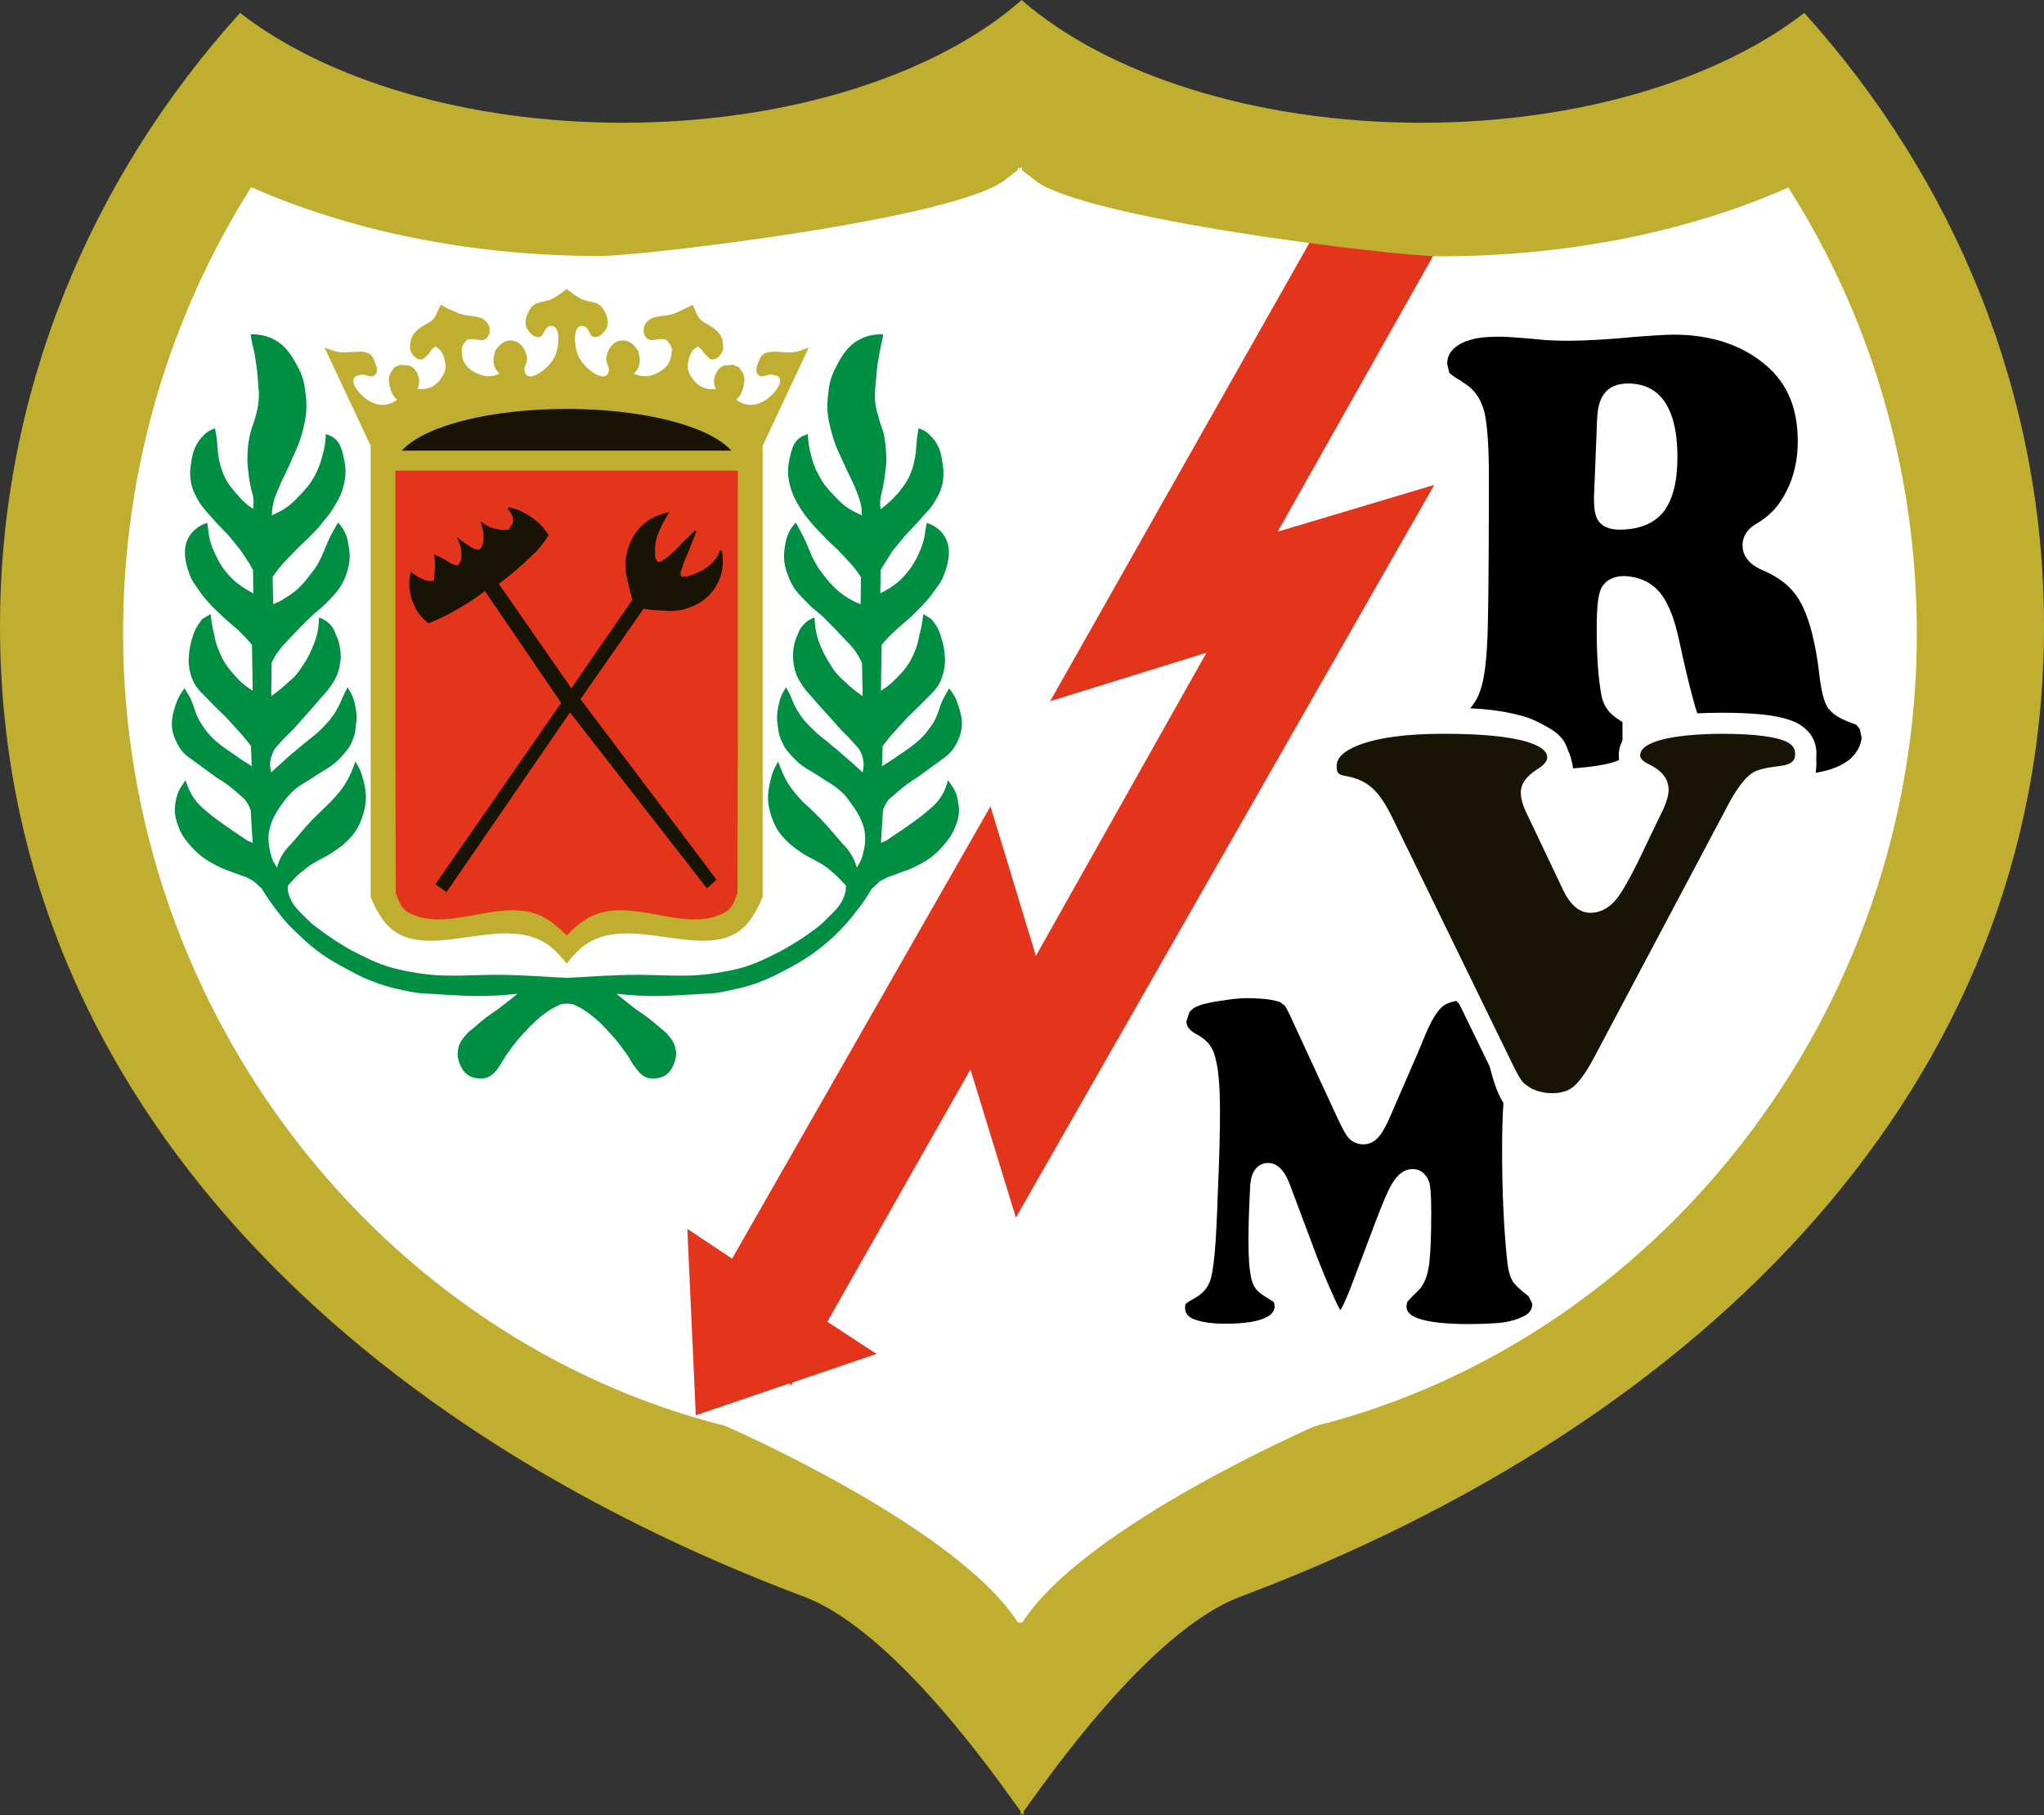 <svg xmlns="http://www.w3.org/2000/svg" width="336" height="298.377"><rect width="100%" height="100%" fill="#333333" stroke="none"/><g transform="translate(-34.857 -325.097)"><path style="fill:#fff;fill-opacity:1;fill-rule:nonzero;stroke:none;stroke-width:14.27" d="m 204.806,354.585 -1.951,-1.505 v -0.502 l -0.39,0.223 -0.278,-0.167 v 0.39 l -1.951,1.505 c -7.469,6.466 -59.698,12.653 -66.721,12.653 -21.404,0 -41.192,-4.181 -57.356,-11.315 -13.322,21.014 -21.07,46.208 -21.07,73.298 0,62.708 42.753,116.218 98.939,130.32 0,0 37.959,16.443 48.159,32.329 h 0.725 c 10.145,-15.83 48.104,-32.273 48.104,-32.273 56.13,-14.102 98.939,-67.557 98.939,-130.265 0,-27.145 -7.748,-52.34 -21.125,-73.354 -16.109,7.135 -35.897,11.315 -57.356,11.315 -7.023,0 -59.196,-6.187 -66.665,-12.653"/><path style="fill:#fff;fill-opacity:1;fill-rule:nonzero;stroke:none;stroke-width:14.27" d="m 201.964,592.205 -0.114,-0.167 c -9.922,-15.44 -46.654,-31.605 -47.936,-32.162 -13.879,-3.512 -27.09,-9.42 -39.297,-17.558 -11.928,-7.971 -22.519,-17.948 -31.493,-29.487 -8.974,-11.705 -16.053,-24.748 -20.902,-38.683 -5.017,-14.437 -7.581,-29.598 -7.581,-44.982 0,-26.309 7.302,-51.727 21.181,-73.521 l 0.167,-0.334 0.39,0.167 c 16.666,7.358 36.454,11.259 57.134,11.259 7.191,0 59.084,-6.131 66.442,-12.541 l 1.839,-1.337 v -1.059 l 0.669,0.501 0.781,-0.614 v 1.226 l 1.839,1.394 c 7.358,6.354 59.252,12.541 66.442,12.541 20.68,0 40.467,-3.902 57.134,-11.315 l 0.334,-0.167 0.223,0.334 c 13.824,21.794 21.125,47.268 21.125,73.577 0,15.329 -2.508,30.49 -7.525,44.926 -4.849,13.991 -11.928,26.978 -20.958,38.684 -8.918,11.594 -19.509,21.516 -31.493,29.487 -12.151,8.194 -25.362,14.046 -39.241,17.558 -1.283,0.558 -38.07,16.778 -47.825,32.106 l -0.167,0.167 z M 76.326,356.369 c -13.601,21.627 -20.847,46.766 -20.847,72.796 0,15.329 2.564,30.323 7.525,44.703 4.849,13.879 11.873,26.811 20.791,38.461 18.004,23.244 42.976,39.854 70.344,46.71 l 0.057,0.057 c 0.114,0 9.643,4.181 20.289,10.2 14.214,8.027 23.634,15.496 27.926,22.073 h 0.278 c 4.292,-6.577 13.656,-13.991 27.87,-22.017 10.646,-6.02 20.178,-10.145 20.234,-10.2 h 0.114 c 27.368,-6.912 52.34,-23.522 70.288,-46.766 8.974,-11.65 15.997,-24.581 20.791,-38.461 5.017,-14.381 7.525,-29.375 7.525,-44.648 0,-26.03 -7.191,-51.225 -20.847,-72.796 -16.722,7.302 -36.454,11.204 -57.134,11.204 -3.512,0 -18.227,-1.505 -33.277,-3.902 -13.099,-2.062 -29.598,-5.295 -33.723,-8.863 l -2.062,-1.561 -1.951,1.505 c -4.125,3.512 -20.624,6.745 -33.723,8.863 -15.05,2.341 -29.765,3.902 -33.277,3.902 -20.68,0 -40.412,-3.902 -57.189,-11.259"/><path style="fill:#e3351c;fill-opacity:1;fill-rule:nonzero;stroke:none;stroke-width:14.27" d="m 251.684,362.222 21.014,0.948 -27.814,49.33 25.752,-7.692 -68.783,120.454 -7.469,-24.358 -23.522,41.471 8.082,5.295 -13.768,4.682 -0.278,0.502 -0.278,-0.334 -15.384,5.24 -1.393,-30.657 7.358,4.905 42.474,-74.357 7.469,24.581 28.037,-49.832 -25.696,7.971"/><path style="fill:#000;fill-opacity:1;fill-rule:nonzero;stroke:none;stroke-width:14.27" d="m 262.497,526.878 -4.125,10.869 c -0.725,1.839 -1.281,3.121 -1.728,3.735 l -1.449,0.948 -1.337,-0.781 c -0.278,-0.334 -0.836,-1.505 -1.784,-3.567 -0.892,-2.062 -1.616,-3.902 -2.23,-5.462 l -4.571,-12.04 c -0.614,-1.672 -1.281,-2.508 -1.951,-2.508 -0.725,0 -1.114,0.725 -1.226,2.118 -0.167,3.233 -0.223,6.131 -0.223,8.863 0,2.787 0.114,4.682 0.334,5.686 l 0.614,1.337 c 0.278,0.278 1.003,0.725 2.174,1.449 0.781,0.445 1.17,1.283 1.17,2.397 0,3.01 -3.289,4.515 -9.922,4.515 -5.574,0 -8.361,-1.449 -8.361,-4.404 0,-0.725 0.167,-1.281 0.445,-1.616 0.278,-0.334 1.003,-0.892 2.23,-1.561 0.781,-0.391 1.281,-0.947 1.505,-1.616 0.278,-0.725 0.502,-2.118 0.725,-4.125 0.167,-2.174 0.39,-5.685 0.558,-10.646 0.167,-4.905 0.278,-9.141 0.278,-12.653 0,-4.459 -0.278,-7.413 -0.836,-8.974 l -0.725,-1.226 c -0.278,-0.278 -0.781,-0.614 -1.505,-1.059 -1.616,-0.892 -2.452,-2.118 -2.452,-3.567 0,-0.948 0.278,-1.784 0.892,-2.62 0.614,-0.781 1.449,-1.337 2.452,-1.616 1.003,-0.39 2.341,-0.669 4.069,-0.892 1.672,-0.278 3.121,-0.39 4.292,-0.445 2.954,0 5.017,0.278 6.243,0.892 l 1.394,1.059 c 0.334,0.502 0.836,1.394 1.505,2.843 l 7.191,15.551 c 0.781,1.728 1.281,2.731 1.616,3.121 l 1.226,0.558 1.226,-0.614 c 0.334,-0.391 0.781,-1.17 1.226,-2.285 l 4.905,-11.148 1.17,-2.787 c 1.114,-2.676 2.23,-4.515 3.344,-5.351 0.892,-0.781 2.23,-1.281 4.069,-1.561 1.059,1.226 2.23,2.341 3.344,3.958 3.066,4.348 3.01,10.925 5.518,14.269 -0.167,2.453 -0.223,5.128 -0.223,8.138 0,6.856 0.278,12.932 0.836,18.115 0.114,1.283 0.334,2.118 0.614,2.564 0.278,0.502 1.059,1.17 2.23,2.118 0.836,0.614 1.226,1.505 1.226,2.564 0,1.895 -1.059,3.233 -3.177,4.013 -1.114,0.445 -2.285,0.725 -3.512,0.836 -1.226,0.167 -3.066,0.223 -5.63,0.223 -3.902,0 -6.744,-0.334 -8.695,-0.948 -2.118,-0.725 -3.177,-2.007 -3.177,-3.735 0,-0.669 0.167,-1.17 0.445,-1.616 0.278,-0.391 0.948,-1.17 2.118,-2.285 0.614,-0.558 1.003,-1.672 1.226,-3.289 0.223,-1.616 0.334,-4.403 0.334,-8.249 0,-2.174 -0.114,-3.623 -0.278,-4.292 -0.167,-0.669 -0.501,-1.003 -1.059,-1.003 -0.669,0 -1.281,0.502 -1.839,1.561 -0.614,1.059 -1.505,3.121 -2.731,6.243"/><path style="fill:#fff;fill-opacity:1;fill-rule:nonzero;stroke:none;stroke-width:14.27" d="m 276.154,546.275 c -4.125,0 -7.135,-0.39 -9.253,-1.114 -3.79,-1.283 -4.348,-3.902 -4.348,-5.351 0,-1.003 0.223,-1.895 0.669,-2.564 0.278,-0.39 0.781,-1.059 2.397,-2.62 0.057,-0.057 0.502,-0.445 0.725,-2.23 0.167,-1.561 0.334,-4.292 0.334,-8.082 0,-1.17 -0.057,-1.951 -0.114,-2.564 -0.39,0.781 -1.17,2.397 -2.397,5.741 l -4.181,10.925 c -0.781,2.007 -1.394,3.289 -1.895,4.069 -1.003,1.393 -2.118,1.672 -2.899,1.672 -0.725,0 -1.839,-0.223 -2.731,-1.449 -0.278,-0.334 -0.725,-1.059 -2.007,-3.902 -0.892,-2.118 -1.672,-3.958 -2.285,-5.574 l -4.348,-11.594 c -0.114,2.62 -0.167,5.128 -0.167,7.413 0,3.233 0.114,4.682 0.278,5.295 l 0.167,0.501 c 0.167,0.114 0.558,0.391 1.839,1.17 0.892,0.558 1.951,1.672 1.951,3.902 0,1.561 -0.614,3.679 -3.512,5.017 -1.895,0.836 -4.571,1.283 -8.138,1.283 -8.361,0 -10.089,-3.344 -10.089,-6.187 0,-1.226 0.278,-2.118 0.836,-2.731 0.278,-0.391 0.892,-0.947 2.676,-1.951 h 0.057 l 0.725,-0.725 v -0.057 c 0.114,-0.223 0.334,-1.114 0.558,-3.623 0.223,-2.118 0.39,-5.63 0.614,-10.535 0.167,-4.905 0.223,-9.141 0.223,-12.597 0,-5.184 -0.39,-7.413 -0.725,-8.361 l -0.334,-0.614 c -0.057,-0.057 -0.223,-0.223 -1.114,-0.781 -2.731,-1.561 -3.289,-3.623 -3.289,-5.072 0,-1.337 0.391,-2.564 1.226,-3.679 0.836,-1.059 1.951,-1.839 3.289,-2.23 1.114,-0.391 2.564,-0.725 4.348,-0.948 1.784,-0.334 3.289,-0.445 4.571,-0.445 3.233,0 5.518,0.334 6.967,1.003 0.892,0.391 1.561,0.947 2.062,1.616 0.278,0.391 0.781,1.114 1.728,3.177 l 7.135,15.551 c 0.725,1.505 1.059,2.23 1.281,2.508 0.114,-0.167 0.445,-0.669 0.892,-1.672 l 4.849,-11.148 1.17,-2.787 c 1.226,-3.01 2.508,-4.961 3.846,-6.076 1.17,-0.948 2.731,-1.561 4.905,-1.895 l 0.947,-0.167 0.669,0.781 0.892,1.003 c 0.836,0.892 1.672,1.839 2.564,3.066 1.728,2.508 2.564,5.574 3.289,8.305 0.614,2.341 1.17,4.571 2.174,5.853 l 0.39,0.558 -0.057,0.614 c -0.114,2.453 -0.223,5.128 -0.223,8.082 0,6.8 0.278,12.82 0.836,17.948 0.167,1.283 0.334,1.728 0.391,1.839 0.057,0.114 0.445,0.558 1.784,1.616 1.281,0.947 1.951,2.341 1.951,3.957 0,1.505 -0.558,4.292 -4.348,5.686 -1.226,0.445 -2.564,0.781 -3.902,0.948 -1.337,0.114 -3.233,0.223 -5.853,0.223 m -6.354,-13.433 c -0.278,2.062 -0.836,3.456 -1.728,4.348 -1.449,1.394 -1.784,1.839 -1.895,1.951 v 0.057 l -0.114,0.614 c 0,0.445 0,1.337 2.007,2.062 1.672,0.558 4.403,0.892 8.082,0.892 2.453,0 4.292,-0.114 5.463,-0.223 1.059,-0.114 2.062,-0.39 3.01,-0.725 l 0.057,-0.057 c 1.784,-0.614 2.062,-1.561 2.062,-2.341 l -0.614,-1.226 c -1.393,-1.059 -2.174,-1.839 -2.62,-2.453 v -0.057 c -0.445,-0.725 -0.725,-1.728 -0.892,-3.344 -0.558,-5.24 -0.836,-11.371 -0.836,-18.283 0,-2.787 0.057,-5.351 0.223,-7.636 -1.17,-1.839 -1.784,-4.125 -2.397,-6.522 -0.669,-2.564 -1.394,-5.239 -2.787,-7.246 -0.725,-1.059 -1.449,-1.839 -2.23,-2.676 l -0.334,-0.334 c -1.226,0.223 -1.951,0.614 -2.285,0.947 -0.614,0.502 -1.561,1.672 -2.843,4.682 l -1.17,2.843 -4.849,11.148 c -0.614,1.283 -1.114,2.174 -1.616,2.731 -0.836,1.003 -1.839,1.226 -2.508,1.226 -1.059,0 -2.007,-0.445 -2.62,-1.283 -0.278,-0.334 -0.725,-1.059 -1.839,-3.456 l -7.191,-15.552 c -0.781,-1.784 -1.17,-2.341 -1.281,-2.508 l -0.725,-0.558 c -0.725,-0.278 -2.174,-0.669 -5.518,-0.669 -1.059,0 -2.453,0.114 -4.013,0.391 h -0.057 c -1.561,0.223 -2.787,0.501 -3.735,0.781 v 0.057 c -0.669,0.167 -1.226,0.558 -1.616,1.059 l -0.501,1.505 c 0,0.558 0.167,1.281 1.505,2.062 h 0.057 c 0.892,0.502 1.449,0.947 1.839,1.337 0.445,0.445 0.836,1.059 1.114,1.784 v 0.057 c 0.669,1.784 1.003,4.905 1.003,9.587 0,3.512 -0.114,7.804 -0.334,12.764 -0.167,4.961 -0.334,8.472 -0.558,10.702 -0.223,2.23 -0.445,3.679 -0.781,4.515 -0.445,1.114 -1.226,2.007 -2.341,2.62 -1.114,0.614 -1.561,0.947 -1.672,1.114 l -0.057,0.501 c 0,0.836 0.334,1.337 1.114,1.784 0.836,0.391 2.397,0.892 5.462,0.892 7.079,0 8.138,-1.784 8.138,-2.787 0,-0.725 -0.223,-0.836 -0.278,-0.892 -1.728,-1.003 -2.23,-1.449 -2.508,-1.728 l -0.057,-0.057 c -0.445,-0.445 -0.781,-1.114 -1.003,-2.007 v -0.114 c -0.278,-1.114 -0.445,-3.066 -0.445,-6.076 0,-2.731 0.114,-5.741 0.278,-8.918 0.167,-3.456 2.118,-3.846 2.954,-3.846 2.23,0 3.233,2.676 3.623,3.679 l 4.515,12.04 c 0.614,1.561 1.337,3.344 2.23,5.351 0.948,2.174 1.337,2.899 1.505,3.121 0.223,-0.278 0.669,-1.17 1.561,-3.344 l 4.125,-10.925 c 1.226,-3.233 2.118,-5.351 2.787,-6.466 0.947,-1.616 2.062,-2.453 3.4,-2.453 1.617,0 2.453,1.226 2.787,2.341 0.114,0.558 0.278,1.616 0.278,4.682 0,4.013 -0.114,6.8 -0.334,8.528"/><path style="fill:#000;fill-opacity:1;fill-rule:evenodd;stroke:none;stroke-width:14.27" d="m 301.85,421.529 c -1.17,0 -1.951,0.445 -2.285,1.226 -0.334,0.836 -0.445,2.731 -0.445,5.741 0,4.515 0.223,8.082 0.725,10.591 0.167,0.725 0.39,1.283 0.669,1.672 0.334,0.391 0.892,0.892 1.784,1.449 1.114,0.725 1.895,1.561 2.341,2.564 l -1.337,-0.278 v 6.187 c -0.558,0.445 -1.283,0.892 -2.118,1.17 -2.007,0.781 -5.184,1.226 -9.476,1.393 l 0.057,-0.725 c 0,-8.305 -10.758,-9.309 -19.063,-9.309 h -0.669 c 0.39,-0.445 1.003,-1.003 1.839,-1.616 1.337,-1.003 2.23,-2.23 2.731,-3.623 0.445,-1.449 0.781,-3.846 1.003,-7.358 0.167,-2.508 0.223,-11.594 0.223,-27.201 0,-4.961 -0.223,-8.305 -0.669,-10.089 -0.391,-1.784 -1.337,-3.121 -2.731,-3.902 -1.394,-0.781 -2.285,-1.449 -2.731,-2.062 -0.501,-0.614 -0.725,-1.449 -0.725,-2.453 0,-1.337 0.445,-2.453 1.283,-3.4 0.892,-1.003 2.174,-1.728 3.734,-2.23 1.337,-0.391 3.121,-0.558 5.463,-0.558 1.003,0 3.567,0.167 7.636,0.501 0.725,0.114 1.951,0.114 3.623,0.114 2.787,0 6.466,-0.167 11.092,-0.614 2.954,-0.223 5.017,-0.391 6.187,-0.391 6.577,0 12.04,1.839 16.332,5.518 3.902,3.289 5.853,7.915 5.853,13.824 0,3.233 -0.669,6.243 -2.007,8.974 -1.394,2.676 -3.233,4.682 -5.63,6.02 -1.003,0.558 -1.449,1.226 -1.449,2.062 0,1.003 0.725,1.839 2.23,2.508 3.233,1.337 5.63,3.4 7.135,6.131 1.505,2.731 2.564,6.967 3.233,12.597 0.278,2.397 0.669,3.902 1.226,4.626 0.501,0.669 1.728,1.337 3.623,1.951 0.614,0.223 1.114,0.725 1.505,1.394 0.39,0.725 0.614,1.449 0.614,2.341 0,1.059 -0.39,2.23 -1.114,3.344 -0.781,1.114 -1.728,2.007 -2.898,2.62 -1.951,1.059 -4.515,1.728 -7.581,1.951 0.39,-1.059 0.614,-2.174 0.614,-3.456 0,-5.351 -6.967,-6.41 -12.319,-6.41 -2.453,0 -4.515,0.278 -6.466,0.445 -0.278,-0.669 -0.558,-1.393 -0.781,-2.118 -0.836,-2.508 -1.784,-6.41 -2.843,-11.705 -0.725,-3.4 -1.672,-5.741 -2.787,-7.135 -1.059,-1.393 -2.62,-2.174 -4.626,-2.285 m -2.676,-27.257 -0.558,12.486 v 0.445 c 0,1.281 0.167,2.174 0.502,2.564 0.334,0.445 1.003,0.669 1.951,0.669 2.731,0 4.682,-0.836 5.964,-2.397 1.226,-1.672 1.839,-4.236 1.839,-7.804 0,-6.912 -2.118,-10.368 -6.354,-10.368 -1.226,0 -2.062,0.334 -2.564,1.003 -0.445,0.614 -0.725,1.784 -0.781,3.4"/><path style="fill:#fff;fill-opacity:1;fill-rule:nonzero;stroke:none;stroke-width:14.27" d="m 328.382,456.199 1.003,-2.62 c 0.391,-0.892 0.558,-1.839 0.558,-2.843 0,-1.003 -0.334,-2.508 -3.066,-3.567 -1.784,-0.669 -4.403,-1.059 -7.525,-1.059 -2.23,0 -4.069,0.167 -5.853,0.391 l -1.728,0.114 -0.502,-1.17 c -0.278,-0.725 -0.558,-1.449 -0.836,-2.285 -0.836,-2.564 -1.784,-6.522 -2.899,-11.817 -0.836,-3.902 -1.784,-5.63 -2.397,-6.466 -0.781,-0.947 -1.839,-1.505 -3.344,-1.561 l -0.614,0.114 c -0.057,0.278 -0.334,1.393 -0.334,5.072 0,4.403 0.223,7.859 0.725,10.256 l 0.334,0.892 c 0.057,0.114 0.39,0.445 1.337,1.059 1.394,0.892 2.453,2.007 3.01,3.344 l 1.337,2.954 -2.508,-0.39 v 4.905 l -0.669,0.501 c -0.669,0.614 -1.561,1.114 -2.62,1.505 -2.23,0.836 -5.518,1.337 -10.033,1.505 l -1.895,0.057 0.114,-2.62 c 0,-3.233 -1.839,-7.525 -17.279,-7.525 l -4.849,0.114 2.899,-3.066 c 0.445,-0.502 1.114,-1.059 2.007,-1.784 1.114,-0.836 1.784,-1.728 2.174,-2.787 0.278,-0.892 0.669,-2.787 0.892,-6.856 0.167,-2.508 0.223,-11.594 0.223,-27.145 0,-5.964 -0.278,-8.584 -0.558,-9.699 -0.334,-1.283 -0.948,-2.174 -1.951,-2.787 -1.616,-0.892 -2.62,-1.672 -3.233,-2.452 l -0.057,-0.057 c -0.669,-0.947 -1.003,-2.118 -1.003,-3.512 0,-1.728 0.558,-3.289 1.728,-4.571 1.114,-1.226 2.62,-2.174 4.515,-2.731 1.505,-0.445 3.456,-0.669 5.964,-0.669 1.059,0 3.623,0.167 7.748,0.558 0.725,0.057 1.895,0.114 3.512,0.114 2.731,0 6.41,-0.223 10.925,-0.669 3.01,-0.223 5.128,-0.334 6.354,-0.334 6.967,0 12.876,1.951 17.502,5.908 4.292,3.679 6.466,8.751 6.466,15.161 0,3.512 -0.781,6.8 -2.23,9.754 -1.505,2.954 -3.679,5.24 -6.299,6.8 l -0.614,0.501 c 0,0.167 0.39,0.502 1.226,0.892 3.567,1.505 6.243,3.79 7.971,6.912 1.616,2.954 2.731,7.302 3.4,13.266 0.334,2.787 0.781,3.567 0.892,3.734 0.114,0.114 0.614,0.669 2.787,1.394 h 0.057 c 1.003,0.334 1.784,1.059 2.397,2.174 0.558,0.948 0.836,2.007 0.836,3.177 0,1.449 -0.445,2.899 -1.393,4.292 v 0.057 c -0.892,1.337 -2.062,2.397 -3.512,3.177 -2.174,1.17 -4.961,1.895 -8.305,2.174 z m -9.03,-13.601 c 3.567,0 6.577,0.445 8.807,1.281 2.397,0.948 5.295,2.899 5.295,6.856 l -0.114,1.394 c 1.784,-0.278 3.289,-0.781 4.459,-1.449 0.947,-0.501 1.672,-1.17 2.23,-2.007 0.558,-0.836 0.836,-1.672 0.836,-2.397 l -0.334,-1.449 h -0.057 l -0.502,-0.614 c -2.341,-0.781 -3.735,-1.561 -4.459,-2.564 h -0.057 c -0.725,-1.003 -1.17,-2.676 -1.505,-5.462 -0.614,-5.407 -1.672,-9.42 -3.066,-11.984 -1.281,-2.397 -3.344,-4.125 -6.243,-5.351 -2.787,-1.17 -3.344,-2.899 -3.344,-4.125 0,-1.003 0.39,-2.452 2.341,-3.567 2.118,-1.226 3.735,-2.954 4.905,-5.351 1.226,-2.397 1.839,-5.184 1.839,-8.138 0,-5.407 -1.672,-9.476 -5.184,-12.486 -3.958,-3.4 -9.086,-5.072 -15.217,-5.072 -1.17,0 -3.177,0.114 -6.02,0.334 -4.626,0.445 -8.417,0.669 -11.259,0.669 -1.728,0 -2.954,-0.057 -3.79,-0.114 -4.013,-0.39 -6.522,-0.558 -7.469,-0.558 -2.174,0 -3.846,0.167 -4.961,0.558 -1.281,0.334 -2.23,0.947 -2.898,1.672 -0.558,0.614 -0.836,1.337 -0.836,2.23 l 0.334,1.449 c 0.167,0.167 0.669,0.669 2.174,1.505 v 0.057 c 1.895,1.059 3.066,2.731 3.623,4.961 0.445,1.951 0.725,5.407 0.725,10.535 0,15.83 -0.114,24.749 -0.278,27.313 -0.167,3.679 -0.558,6.243 -1.114,7.804 -0.334,1.114 -0.892,2.062 -1.672,3.01 3.01,0.114 6.41,0.558 9.364,1.505 3.233,1.17 7.023,3.512 7.525,8.361 3.177,-0.223 5.574,-0.614 7.135,-1.17 l 1.003,-0.501 v -5.908 l -0.223,-0.167 c -1.059,-0.669 -1.784,-1.283 -2.174,-1.839 -0.502,-0.614 -0.836,-1.394 -1.059,-2.341 v -0.057 c -0.502,-2.676 -0.781,-6.243 -0.781,-10.925 0,-4.236 0.334,-5.63 0.614,-6.354 v -0.057 c 0.334,-0.836 1.337,-2.285 3.902,-2.285 h 0.057 c 2.564,0.114 4.571,1.114 5.964,2.899 1.281,1.616 2.285,4.236 3.066,7.915 1.114,5.184 2.062,9.03 2.843,11.482 l 0.278,0.781 c 1.616,-0.167 3.289,-0.278 5.295,-0.278"/><path style="fill:#fff;fill-opacity:1;fill-rule:nonzero;stroke:none;stroke-width:14.27" d="m 301.069,412.165 c -1.505,0 -2.676,-0.445 -3.344,-1.283 l -0.057,-0.057 c -0.558,-0.781 -0.781,-1.895 -0.781,-3.623 v -0.558 l 0.502,-12.43 c 0.057,-2.062 0.445,-3.456 1.226,-4.459 0.781,-1.059 2.118,-1.616 3.902,-1.616 3.679,0 8.082,2.062 8.082,12.096 0,3.957 -0.725,6.856 -2.174,8.863 -1.616,2.062 -4.069,3.066 -7.358,3.066 m -0.558,-3.567 0.558,0.057 c 2.174,0 3.679,-0.558 4.571,-1.728 0.947,-1.283 1.449,-3.567 1.449,-6.689 0,-8.584 -3.344,-8.584 -4.571,-8.584 -0.669,0 -1.059,0.167 -1.17,0.278 -0.057,0.057 -0.39,0.614 -0.445,2.397 l -0.502,12.43 v 0.445 c 0,0.781 0.057,1.226 0.114,1.394"/><path style="fill:#171405;fill-opacity:1;fill-rule:nonzero;stroke:none;stroke-width:14.27" d="m 320.244,458.652 -21.85,41.192 c -1.337,2.564 -2.62,4.292 -3.846,5.295 -1.17,0.948 -2.676,1.394 -4.515,1.394 -1.561,0 -2.899,-0.278 -4.125,-0.892 -0.948,-0.502 -1.672,-1.059 -2.174,-1.672 -0.501,-0.614 -1.17,-1.784 -1.951,-3.456 L 262.33,460.603 c -1.114,-2.285 -2.062,-3.79 -2.954,-4.571 -0.892,-0.836 -2.118,-1.393 -3.735,-1.672 -1.895,-0.334 -2.843,-1.394 -2.843,-3.289 0,-2.285 1.672,-4.013 5.017,-5.24 3.289,-1.226 8.082,-1.839 14.325,-1.839 6.466,0 11.204,0.445 14.269,1.394 3.01,0.892 4.515,2.341 4.515,4.236 0,1.226 -0.781,2.397 -2.453,3.456 -1.281,0.836 -1.895,1.561 -1.895,2.285 0,0.614 0.278,1.561 0.836,2.787 l 5.964,12.486 c 0.836,1.839 1.839,2.731 2.899,2.731 1.059,0 2.007,-0.445 2.843,-1.449 0.781,-0.947 1.895,-2.899 3.289,-5.741 2.508,-5.128 3.957,-8.194 4.403,-9.086 0.39,-0.947 0.614,-1.672 0.614,-2.174 0,-1.003 -0.725,-1.895 -2.23,-2.564 -1.672,-0.836 -2.508,-1.839 -2.508,-3.066 0,-3.512 5.072,-5.295 15.217,-5.295 5.017,0 8.584,0.391 10.646,1.17 2.062,0.725 3.121,2.007 3.121,3.846 0,2.174 -1.337,3.456 -4.069,3.79 -1.951,0.167 -3.177,0.502 -3.79,0.836 -1.003,0.725 -2.174,2.397 -3.567,5.017"/><path style="fill:#fff;fill-opacity:1;fill-rule:nonzero;stroke:none;stroke-width:14.27" d="m 290.033,508.316 c -1.839,0 -3.456,-0.391 -4.905,-1.114 -1.17,-0.614 -2.062,-1.281 -2.731,-2.062 l -0.057,-0.057 c -0.614,-0.781 -1.283,-2.007 -2.174,-3.79 L 260.712,461.326 c -1.226,-2.508 -2.062,-3.567 -2.508,-4.013 l -0.057,-0.057 c -0.614,-0.558 -1.561,-0.948 -2.787,-1.17 -2.731,-0.445 -4.348,-2.285 -4.348,-5.017 0,-2.118 1.114,-5.017 6.187,-6.856 3.512,-1.337 8.417,-1.951 14.938,-1.951 6.689,0 11.538,0.445 14.771,1.449 2.62,0.781 5.797,2.453 5.797,5.909 0,1.895 -1.114,3.512 -3.289,4.961 -0.725,0.445 -1.003,0.781 -1.059,0.892 0,0.223 0.114,0.781 0.669,1.895 l 5.964,12.486 c 0.669,1.449 1.17,1.784 1.281,1.784 0.334,0 0.836,-0.114 1.505,-0.836 0.445,-0.614 1.394,-2.007 3.066,-5.407 2.453,-5.072 3.958,-8.138 4.348,-9.03 0.449,-1.057 0.449,-1.447 0.449,-1.447 0,-0.167 -0.334,-0.558 -1.226,-1.003 -2.843,-1.394 -3.456,-3.289 -3.456,-4.626 0,-1.784 0.836,-4.181 4.961,-5.63 2.731,-0.947 6.689,-1.394 11.984,-1.394 5.295,0 8.974,0.39 11.26,1.226 1.616,0.558 4.292,2.062 4.292,5.518 0,1.561 -0.558,2.898 -1.616,3.846 -0.947,0.892 -2.285,1.449 -4.013,1.672 -2.397,0.278 -2.954,0.558 -3.01,0.614 -0.334,0.223 -1.337,1.114 -3.066,4.348 l -21.794,41.192 c -1.449,2.787 -2.843,4.682 -4.292,5.797 v 0.057 c -1.505,1.17 -3.456,1.784 -5.63,1.784 m -4.961,-5.463 c 0.391,0.445 0.947,0.836 1.616,1.226 1.003,0.445 2.063,0.725 3.344,0.725 1.394,0 2.564,-0.334 3.456,-1.059 0.669,-0.558 1.839,-1.839 3.344,-4.682 l 21.85,-41.192 c 1.561,-3.01 2.899,-4.794 4.181,-5.686 0.836,-0.558 2.23,-0.892 4.571,-1.17 2.508,-0.278 2.508,-1.393 2.508,-2.007 0,-0.725 -0.278,-1.616 -2.007,-2.23 -1.281,-0.445 -4.069,-1.059 -10.033,-1.059 -8.417,0.057 -13.433,1.337 -13.433,3.567 0,0.501 0.502,1.003 1.449,1.449 2.676,1.281 3.233,2.954 3.233,4.181 0,0.781 -0.223,1.672 -0.725,2.843 v 0.057 c -0.445,0.892 -1.895,3.902 -4.403,9.141 -1.505,3.01 -2.676,5.017 -3.567,6.076 -1.449,1.728 -3.066,2.118 -4.181,2.118 -1.784,0 -3.289,-1.283 -4.459,-3.735 l -5.964,-12.542 c -0.725,-1.449 -1.003,-2.62 -1.003,-3.512 0,-2.062 2.007,-3.344 2.676,-3.79 0.781,-0.445 1.672,-1.226 1.672,-1.951 0,-1.059 -1.114,-1.895 -3.289,-2.564 -2.899,-0.892 -7.525,-1.337 -13.768,-1.337 -6.02,0 -10.59,0.614 -13.712,1.784 -3.846,1.393 -3.846,3.066 -3.846,3.567 0,0.892 0.167,1.393 1.337,1.561 2.007,0.334 3.512,1.059 4.626,2.118 1.059,0.947 2.174,2.62 3.344,5.072 l 19.453,39.91 c 0.892,1.895 1.449,2.731 1.728,3.121"/><path style="fill:#bfae30;fill-opacity:1;fill-rule:nonzero;stroke:none;stroke-width:14.27" d="m 204.806,354.585 -1.951,-1.505 v -0.502 l -0.39,0.223 -0.278,-0.167 v 0.39 l -1.951,1.505 c -7.469,6.466 -59.698,12.653 -66.721,12.653 -21.404,0 -41.192,-4.181 -57.356,-11.315 -13.322,21.014 -21.07,46.208 -21.07,73.298 0,62.708 42.753,116.218 98.939,130.32 0,0 37.959,16.443 48.159,32.329 h 0.725 c 10.145,-15.83 48.104,-32.273 48.104,-32.273 56.13,-14.102 98.939,-67.557 98.939,-130.265 0,-27.145 -7.748,-52.34 -21.125,-73.354 -16.109,7.135 -35.897,11.315 -57.356,11.315 -7.023,0 -59.196,-6.187 -66.665,-12.653 m -1.951,-29.431 c 13.824,12.04 38.07,20.122 65.662,20.122 25.919,0 48.884,-7.135 62.93,-18.06 24.581,27.257 39.408,62.429 39.408,100.834 0,75.528 -55.963,130.878 -132.104,159.528 -15.161,5.686 -32.385,30.88 -35.618,35.283 v 0.614 l -0.278,-0.278 -0.223,0.278 v -0.614 c -3.233,-4.403 -20.457,-29.598 -35.618,-35.283 C 90.876,558.927 34.857,503.577 34.857,428.049 c 0,-38.405 14.827,-73.577 39.464,-100.834 14.047,10.925 37.011,18.06 62.931,18.06 27.591,0 51.838,-8.082 65.55,-20.178 z m 0,0"/><path style="fill:#e3351c;fill-opacity:1;fill-rule:nonzero;stroke:none;stroke-width:14.27" d="m 97.674,399.902 v 72.796 l 3.456,3.79 8.361,1.114 9.531,-1.393 4.404,1.616 4.626,3.01 4.905,-3.456 9.253,-0.445 6.243,1.114 7.469,-2.285 2.062,-8.584 v -67.278"/><path style="fill:#bfae30;fill-opacity:1;fill-rule:nonzero;stroke:none;stroke-width:14.27" d="M 127.718,402.466 H 99.848 v 43.812 l 0.057,25.585 c 0.614,1.728 0.947,2.731 2.508,3.456 7.302,3.4 16.443,-4.125 23.578,1.728 0.836,0.669 1.281,1.114 2.007,1.839 0.725,-0.725 1.17,-1.17 2.007,-1.839 7.135,-5.853 16.276,1.672 23.578,-1.728 1.561,-0.725 1.895,-1.728 2.508,-3.456 l 0.057,-25.585 V 402.466 m -28.093,-29.932 v 0.114 c 0.725,0.558 1.17,0.892 2.007,1.394 1.394,0.892 3.01,0.39 3.902,1.784 0.781,1.226 1.17,2.508 0.334,3.623 -0.445,0.614 -0.892,1.059 -1.672,1.059 -0.948,0 -0.836,-1.505 -1.784,-1.784 -1.895,-0.502 -1.672,3.177 -0.892,4.961 0.892,1.951 4.403,4.626 4.961,2.508 0.223,-0.892 -0.558,-1.393 -0.391,-2.341 0.278,-1.505 1.226,-2.843 2.787,-2.787 0.725,0.057 1.17,0.278 1.672,0.725 l 0.781,0.947 0.278,1.449 c 0,1.003 -0.278,1.672 -1.003,2.341 1.394,0.614 2.62,0.558 3.958,-0.167 1.17,-0.614 1.839,-1.281 2.174,-2.564 l 0.167,-1.226 -0.278,-0.781 -0.669,-0.836 -0.669,-0.114 c -1.003,-0.114 -1.839,0.558 -2.564,-0.167 -0.669,-0.725 -0.669,-1.839 0,-2.62 1.114,-1.281 2.843,-0.781 4.626,-1.449 1.17,-0.502 1.784,-0.781 2.899,-1.394 0.725,1.17 0.669,2.174 1.951,2.899 1.394,0.781 2.898,1.616 3.066,3.4 0.057,0.669 0.114,1.17 -0.278,1.728 -0.445,0.669 -1.059,1.114 -1.839,0.892 l -0.947,-0.947 -0.334,-0.502 -0.725,-0.669 -0.836,0.669 -0.558,1.059 -0.278,1.393 c 0,0.781 0.167,1.283 0.614,1.951 0.947,1.505 2.341,2.174 4.013,1.951 -0.39,-0.892 -0.39,-1.616 0,-2.508 0.334,-0.669 0.669,-1.059 1.337,-1.337 l 1.505,-0.114 0.947,0.39 0.614,0.892 c 0.39,0.781 0.334,1.337 0.167,2.174 -0.223,1.003 -0.501,1.616 -1.226,2.285 1.393,1.003 2.898,1.114 4.459,0.278 1.616,-0.892 3.846,-3.512 2.174,-4.236 l -0.725,-0.167 c -0.836,-0.167 -1.561,0.669 -2.23,0.057 -0.725,-0.614 -0.223,-1.561 0.114,-2.453 0.892,-2.508 4.069,-0.669 6.577,-1.505 l 1.561,-0.558 -7.581,16.165 v 74.134 c -0.501,1.283 -0.892,2.007 -1.616,3.177 -6.076,9.81 -21.125,-2.453 -29.04,6.02 -0.669,0.669 -1.003,1.059 -1.561,1.784 -0.558,-0.725 -0.947,-1.114 -1.561,-1.784 -7.915,-8.472 -22.965,3.79 -29.041,-6.02 -0.725,-1.17 -1.114,-1.895 -1.616,-3.177 v -74.134 l -7.581,-16.165 1.561,0.558 c 2.508,0.836 5.686,-1.003 6.577,1.505 0.334,0.892 0.836,1.839 0.114,2.453 -0.669,0.614 -1.393,-0.223 -2.23,-0.057 l -0.669,0.167 c -1.728,0.725 0.502,3.344 2.118,4.236 1.561,0.836 3.066,0.725 4.459,-0.278 -0.725,-0.669 -1.003,-1.281 -1.226,-2.285 -0.167,-0.836 -0.223,-1.394 0.167,-2.174 l 0.614,-0.892 0.947,-0.39 1.505,0.114 c 0.669,0.278 1.003,0.669 1.337,1.337 0.39,0.892 0.39,1.616 0,2.508 1.672,0.223 3.121,-0.445 4.013,-1.951 0.445,-0.669 0.614,-1.17 0.614,-1.951 l -0.278,-1.393 -0.558,-1.059 -0.836,-0.669 -0.725,0.669 -0.278,0.502 -1.003,0.947 c -0.781,0.223 -1.394,-0.223 -1.839,-0.892 -0.39,-0.558 -0.334,-1.059 -0.278,-1.728 0.167,-1.784 1.672,-2.62 3.066,-3.4 1.283,-0.725 1.226,-1.728 1.951,-2.899 1.114,0.614 1.728,0.892 2.899,1.394 1.784,0.669 3.512,0.167 4.626,1.449 0.669,0.781 0.725,1.895 0,2.62 -0.725,0.725 -1.561,0.057 -2.564,0.167 l -0.669,0.114 -0.669,0.836 -0.223,0.781 0.114,1.226 c 0.334,1.283 1.003,1.951 2.174,2.564 1.394,0.725 2.564,0.781 3.957,0.167 -0.725,-0.669 -1.003,-1.337 -1.003,-2.341 l 0.278,-1.449 0.781,-0.947 c 0.558,-0.445 0.948,-0.669 1.672,-0.725 1.561,-0.057 2.508,1.281 2.787,2.787 0.167,0.947 -0.614,1.449 -0.39,2.341 0.558,2.118 4.069,-0.558 4.961,-2.508 0.836,-1.784 1.003,-5.462 -0.892,-4.961 -0.947,0.278 -0.836,1.784 -1.784,1.784 -0.781,0 -1.226,-0.445 -1.672,-1.059 -0.836,-1.114 -0.445,-2.397 0.334,-3.623 0.892,-1.394 2.508,-0.892 3.902,-1.784 0.836,-0.502 1.281,-0.836 2.007,-1.394 v -0.114 z m 0,0"/><path style="fill:#171405;fill-opacity:1;fill-rule:nonzero;stroke:none;stroke-width:14.27" d="m 101.297,399.01 c 3.79,-3.79 14.325,-6.522 26.699,-6.522 12.374,0 22.909,2.731 26.699,6.522 z m 0,0"/><path style="fill:#171405;fill-opacity:1;fill-rule:nonzero;stroke:none;stroke-width:14.27" d="M155.086 399.177h-54.179l.278-.278c3.902-3.958 14.66-6.577 26.811-6.577 12.151 0 22.909 2.62 26.811 6.577zm-53.343-.334h52.507c-4.069-3.735-14.492-6.187-26.253-6.187-11.761 0-22.185 2.452-26.253 6.187M144.496 409.545l-.725 1.226c-.947 1.951-1.505 3.177-1.394 5.295l.057.947c.558 1.895 3.233-1.003 4.571-2.341.836-.892 1.449-1.283 2.174-2.23-.502 1.226-.892 2.23-1.283 3.233-.836 2.118-.836 1.895-1.337 3.456-.39 1.281 1.003 1.281 3.4.114.669-.278 2.954-1.728 3.4-3.567.781 4.013-1.281 7.692-5.128 9.141-.669.223-1.114.334-1.839.391-1.337.223-2.118.114-3.456 0-.947-.057-1.449-.114-2.397-.223l-10.479 15.05 22.352 29.654-1.337 1.226-22.519-28.985-20.345 29.598-1.561-1.059 20.68-29.821-12.709-18.673c-1.394 1.114-2.23 1.672-3.735 2.564-2.118 1.283-3.344 1.895-5.574 2.843-1.337-1.17-2.007-2.118-2.564-3.735-.278-.892-.39-1.449-.39-2.397-.057-.669 0-1.114.167-1.784l.948.614c.892.445 1.449.781 2.453.669l.39-.114.223-1.505c.057-1.059 0-1.616-.114-2.62.669.278 1.003.502 1.672.836l.836.558 1.226.334.614-.892.114-.948c0-1.003-.114-1.561-.501-2.508 1.337.947 3.233 2.676 3.902 1.226l.167-.892c.114-1.17.057-1.839-.278-2.954.892.614 1.505.892 2.564 1.003.669.114 1.17.334 1.784.057 1.281-.614 1.003-2.731-.114-3.679 1.337.278 2.062.614 3.233 1.337 1.505.892 2.285 1.616 3.233 3.121-.725 1.059-1.226 1.616-2.118 2.62-.725.781-1.17 1.17-1.951 1.895-1.561 1.393-2.508 2.174-4.18 3.4l12.151 17.502 10.2-14.771c-.223-.947-.39-1.505-.614-2.453-.223-1.114-.445-1.728-.501-2.843-.057-1.114 0-1.784.334-2.898 1.003-3.233 3.01-5.184 6.299-6.02"/><path style="fill:#171405;fill-opacity:1;fill-rule:nonzero;stroke:none;stroke-width:14.27" d="m 108.265,471.751 -1.839,-1.283 20.68,-29.821 -12.542,-18.394 c -1.281,1.003 -2.118,1.561 -3.623,2.452 -2.062,1.283 -3.289,1.895 -5.574,2.843 h -0.114 l -0.057,-0.057 c -1.394,-1.17 -2.007,-2.118 -2.62,-3.79 -0.278,-0.892 -0.39,-1.449 -0.445,-2.453 0,-0.725 0.057,-1.114 0.223,-1.839 l 0.057,-0.278 0.223,0.167 0.892,0.614 0.278,0.114 c 0.725,0.39 1.226,0.669 2.062,0.558 l 0.334,-0.057 0.114,-1.449 c 0.057,-1.003 0.057,-1.561 -0.057,-2.564 l -0.057,-0.334 0.278,0.167 c 0.669,0.278 1.059,0.502 1.672,0.836 l 0.39,0.278 0.502,0.278 0.334,0.167 0.725,0.167 0.502,-0.725 v -0.057 l 0.114,-0.669 v -0.223 c 0,-0.947 -0.114,-1.561 -0.501,-2.397 l -0.278,-0.614 0.501,0.391 0.558,0.39 c 0.892,0.669 2.007,1.449 2.676,1.281 l 0.39,-0.445 0.167,-0.558 0.057,-0.223 c 0.114,-1.17 0.057,-1.839 -0.278,-2.899 l -0.167,-0.501 0.445,0.278 c 0.836,0.614 1.449,0.836 2.508,1.003 l 0.39,0.114 1.281,-0.057 0.725,-1.114 c 0.114,-0.836 -0.278,-1.728 -0.892,-2.23 l 0.167,-0.334 c 1.337,0.278 2.118,0.614 3.289,1.337 1.505,0.947 2.285,1.728 3.233,3.177 l 0.114,0.114 -0.114,0.057 c -0.725,1.114 -1.17,1.672 -2.062,2.676 -0.669,0.669 -1.114,1.059 -1.728,1.616 l -0.278,0.278 c -1.561,1.394 -2.453,2.118 -4.069,3.344 l 11.928,17.168 10.033,-14.548 c -0.223,-0.892 -0.39,-1.394 -0.614,-2.341 l -0.167,-0.836 c -0.167,-0.669 -0.334,-1.226 -0.334,-2.062 -0.057,-1.226 0.057,-1.895 0.334,-2.954 1.003,-3.289 3.066,-5.295 6.41,-6.131 l 0.445,-0.114 -0.223,0.39 -0.725,1.226 c -1.003,2.007 -1.505,3.177 -1.394,5.184 v 0.278 l 0.057,0.614 0.39,0.502 c 0.836,0.167 2.676,-1.728 3.679,-2.731 l 0.167,-0.223 0.892,-0.836 1.337,-1.337 0.278,0.167 c -0.502,1.17 -0.892,2.118 -1.281,3.233 -0.334,0.725 -0.502,1.17 -0.669,1.505 -0.223,0.669 -0.334,0.947 -0.669,1.951 l 0.057,0.614 c 0.114,0.114 0.725,0.391 3.121,-0.725 0.558,-0.223 2.787,-1.616 3.289,-3.456 h 0.334 c 0.781,4.069 -1.337,7.915 -5.239,9.309 -0.725,0.278 -1.17,0.39 -1.895,0.501 -1.114,0.167 -1.839,0.114 -2.898,0 h -0.614 c -0.892,-0.057 -1.394,-0.114 -2.23,-0.278 l -10.368,14.883 22.352,29.654 -1.561,1.449 -22.519,-28.929 z m -1.394,-1.337 1.283,0.836 20.401,-29.598 22.575,28.985 1.003,-1.003 -22.296,-29.598 0.057,-0.114 10.591,-15.161 0.114,0.057 c 0.892,0.114 1.394,0.167 2.341,0.223 l 0.614,0.057 c 1.003,0.114 1.728,0.114 2.843,-0.057 0.669,-0.114 1.114,-0.167 1.784,-0.39 3.512,-1.337 5.518,-4.626 5.128,-8.305 -0.781,1.617 -2.731,2.787 -3.233,3.066 -1.283,0.614 -2.899,1.17 -3.512,0.669 l -0.167,-1.003 c 0.334,-1.003 0.445,-1.281 0.725,-1.951 0.114,-0.334 0.334,-0.781 0.614,-1.561 0.334,-0.781 0.614,-1.505 0.892,-2.23 l -0.614,0.614 -0.892,0.836 -0.223,0.167 c -1.505,1.561 -3.01,3.066 -3.958,2.843 l -0.669,-0.725 -0.057,-0.725 v -0.278 c -0.114,-2.174 0.445,-3.456 1.394,-5.351 l 0.502,-0.892 c -3.01,0.892 -4.794,2.731 -5.741,5.797 -0.278,1.003 -0.334,1.672 -0.334,2.843 0.057,0.781 0.167,1.337 0.334,2.007 l 0.223,0.836 c 0.167,0.947 0.334,1.449 0.558,2.397 l 0.057,0.057 -10.423,15.105 -12.43,-17.893 0.167,-0.114 c 1.672,-1.226 2.62,-1.951 4.125,-3.344 l 0.334,-0.334 c 0.614,-0.558 1.059,-0.892 1.672,-1.616 0.836,-0.892 1.337,-1.449 2.007,-2.453 -0.892,-1.393 -1.672,-2.118 -3.121,-3.01 -0.947,-0.558 -1.617,-0.892 -2.564,-1.17 0.39,0.614 0.669,1.449 0.558,2.174 -0.114,0.614 -0.39,1.114 -0.948,1.337 l -1.449,0.114 -0.39,-0.114 c -0.947,-0.114 -1.561,-0.334 -2.285,-0.781 0.223,0.892 0.278,1.616 0.167,2.564 l -0.057,0.223 -0.167,0.725 -0.669,0.614 c -0.781,0.223 -1.951,-0.614 -2.954,-1.337 l -0.057,-0.057 c 0.223,0.669 0.334,1.226 0.334,2.007 v 0.223 l -0.114,0.781 v 0.057 l -0.725,0.948 -1.003,-0.223 -0.892,-0.445 -0.334,-0.223 -1.337,-0.725 c 0.057,0.836 0.114,1.394 0.057,2.285 l -0.167,1.616 -0.057,0.114 h -0.114 l -0.445,0.114 c -0.947,0.114 -1.561,-0.167 -2.285,-0.614 l -0.278,-0.114 -0.725,-0.445 -0.114,1.505 c 0,0.892 0.114,1.394 0.445,2.341 0.502,1.616 1.114,2.452 2.341,3.567 2.174,-0.892 3.456,-1.505 5.462,-2.731 1.505,-0.947 2.341,-1.505 3.735,-2.62 l 0.114,-0.114 0.114,0.167 12.764,18.784 -0.057,0.114 z m 0,0"/><path style="fill:#008f42;fill-opacity:1;fill-rule:nonzero;stroke:none;stroke-width:14.27" d="m 76.047,380.058 c 0.836,-0.057 1.393,0.057 2.23,0.223 2.898,0.781 4.236,2.62 5.63,5.295 0.836,1.617 1.003,2.676 1.226,4.515 0.278,2.62 -0.057,4.236 -0.781,6.8 -0.558,1.784 -1.114,2.731 -1.839,4.459 -0.725,1.672 -1.281,2.564 -1.951,4.236 -0.334,0.892 -0.614,1.393 -0.781,2.285 -0.167,0.725 -0.223,1.17 -0.223,1.951 l 1.226,-0.614 c 1.505,-0.781 2.23,-1.505 3.4,-2.731 1.114,-1.17 1.728,-1.895 2.508,-3.344 0.558,-1.114 0.781,-1.728 1.114,-2.954 0.39,-1.393 0.558,-2.23 0.614,-3.735 l 0.947,0.391 c 1.226,0.725 1.561,1.672 1.895,3.066 0.502,2.007 0.558,3.289 0,5.295 -0.278,1.114 -0.614,1.728 -1.226,2.787 -0.669,1.17 -1.17,1.839 -2.062,2.898 -0.669,0.836 -1.114,1.337 -1.895,2.118 -1.059,1.114 -1.728,1.616 -2.731,2.676 -0.836,0.892 -1.337,1.337 -2.118,2.23 -0.669,0.781 -1.003,1.226 -1.561,2.062 l 0.114,4.459 c 0.781,-0.334 1.281,-0.558 2.007,-1.059 2.062,-1.226 2.954,-2.341 4.403,-4.236 1.784,-2.285 1.951,-4.069 3.344,-6.577 l 0.892,-1.561 c 0.558,0.614 0.836,1.059 1.226,1.839 0.278,0.614 0.334,1.003 0.445,1.672 0.445,2.062 0.278,3.4 -0.445,5.351 -0.781,2.007 -1.728,2.898 -3.177,4.403 -0.892,0.892 -1.505,1.283 -2.397,2.118 -1.505,1.449 -2.285,2.285 -3.735,3.79 -0.501,0.614 -0.892,0.892 -1.337,1.505 -0.725,0.892 -1.059,1.449 -1.505,2.397 l -0.057,5.462 c 0.836,-0.614 1.337,-0.948 2.118,-1.672 l 1.561,-1.394 c 0.892,-0.947 1.281,-1.616 2.007,-2.731 0.445,-0.781 0.669,-1.226 1.003,-2.007 0.836,-1.895 1.114,-3.066 1.17,-5.128 1.17,0.445 1.784,0.948 2.397,1.951 l 0.669,1.561 c 0.223,0.614 0.278,1.003 0.391,1.616 0.167,1.059 0.167,1.672 -0.057,2.731 -0.278,1.505 -0.725,2.341 -1.616,3.623 -0.614,0.892 -1.114,1.283 -1.839,2.174 -0.947,1.114 -1.505,1.728 -2.452,2.787 -0.725,0.836 -1.114,1.281 -1.839,2.062 -0.669,0.669 -1.059,1.003 -1.672,1.672 -0.781,0.892 -1.393,1.337 -1.728,2.452 -0.39,1.059 -0.39,1.784 -0.114,2.843 0.669,-0.669 1.059,-1.003 1.784,-1.616 0.614,-0.614 1.003,-0.947 1.672,-1.505 0.669,-0.558 1.003,-0.836 1.672,-1.394 1.17,-1.003 1.839,-1.393 2.954,-2.452 0.558,-0.614 0.947,-0.947 1.449,-1.561 0.501,-0.614 0.781,-1.003 1.17,-1.672 0.614,-1.003 0.781,-1.672 1.337,-2.787 l 0.501,-1.003 c 0.725,1.114 1.059,1.839 1.283,3.177 0.278,1.281 0.278,2.007 0.057,3.289 -0.057,1.114 -0.278,1.728 -0.725,2.731 -0.501,1.003 -1.003,1.505 -1.728,2.341 -1.561,1.672 -2.899,2.118 -4.738,3.4 -1.059,0.725 -1.784,1.003 -2.787,1.839 -0.669,0.614 -1.059,1.003 -1.672,1.784 l -1.003,1.394 c -0.445,0.725 -0.725,1.17 -1.059,1.951 -0.334,0.892 -0.502,1.449 -0.614,2.397 -0.057,1.003 0.057,1.561 0.223,2.564 0.167,0.725 0.278,1.114 0.558,1.784 l 0.614,1.003 c 0.223,-0.836 0.391,-1.283 0.836,-2.062 0.669,-1.114 1.281,-1.561 2.118,-2.564 1.561,-1.839 2.397,-2.899 4.181,-4.571 l 1.561,-1.505 c 2.174,-2.23 3.177,-3.79 4.181,-6.745 0.725,1.114 1.003,1.839 1.337,3.121 0.558,2.23 0.558,3.735 -0.167,5.908 -0.725,2.174 -1.616,3.289 -3.344,4.794 l -1.337,0.947 c -1.672,1.17 -2.843,1.449 -4.459,2.676 -0.781,0.614 -1.226,0.948 -1.895,1.616 l -1.226,1.337 v 0.892 c 0.558,2.285 1.672,3.121 3.233,4.682 1.114,1.114 1.951,1.616 3.233,2.564 0.947,0.669 1.561,1.059 2.564,1.672 1.059,0.669 1.728,1.003 2.843,1.561 1.839,0.892 2.843,1.394 4.794,2.007 1.226,0.334 1.895,0.501 3.121,0.725 5.407,1.059 8.528,0.614 14.047,0.558 4.738,0 7.358,0.278 12.04,0.502 4.626,-0.223 7.302,-0.502 11.984,-0.502 5.518,0.057 8.64,0.502 14.047,-0.558 1.226,-0.223 1.951,-0.39 3.121,-0.725 1.951,-0.614 2.954,-1.114 4.794,-2.007 1.114,-0.558 1.784,-0.892 2.843,-1.561 1.059,-0.614 1.616,-1.003 2.62,-1.672 1.281,-0.947 2.062,-1.394 3.177,-2.564 1.561,-1.561 2.676,-2.397 3.233,-4.682 l 0.057,-0.892 -1.281,-1.337 c -0.669,-0.669 -1.114,-1.003 -1.839,-1.616 -1.672,-1.226 -2.843,-1.505 -4.515,-2.676 l -1.281,-0.947 c -1.728,-1.505 -2.62,-2.62 -3.344,-4.794 -0.725,-2.174 -0.725,-3.679 -0.167,-5.908 0.278,-1.281 0.614,-2.007 1.281,-3.121 1.003,2.954 2.007,4.515 4.181,6.745 l 1.616,1.505 c 1.728,1.672 2.62,2.731 4.181,4.571 0.836,1.003 1.449,1.449 2.062,2.564 0.445,0.781 0.614,1.226 0.892,2.062 l 0.558,-1.003 c 0.334,-0.669 0.391,-1.059 0.558,-1.784 0.223,-1.003 0.278,-1.561 0.223,-2.564 -0.057,-0.947 -0.278,-1.505 -0.614,-2.397 -0.334,-0.781 -0.614,-1.226 -1.059,-1.951 l -1.003,-1.394 c -0.558,-0.781 -0.947,-1.17 -1.672,-1.784 -1.003,-0.836 -1.672,-1.114 -2.731,-1.839 -1.895,-1.283 -3.233,-1.728 -4.738,-3.4 -0.781,-0.836 -1.283,-1.337 -1.728,-2.341 -0.501,-1.003 -0.669,-1.616 -0.781,-2.731 -0.223,-1.283 -0.167,-2.007 0.057,-3.289 0.278,-1.337 0.558,-2.062 1.281,-3.177 l 0.558,1.003 c 0.501,1.114 0.669,1.784 1.281,2.787 0.445,0.669 0.669,1.059 1.17,1.672 0.558,0.614 0.892,0.948 1.505,1.561 1.059,1.059 1.784,1.449 2.899,2.452 0.669,0.558 1.059,0.836 1.672,1.394 0.669,0.614 1.059,0.892 1.728,1.505 0.669,0.614 1.114,1.003 1.784,1.616 0.223,-1.059 0.223,-1.784 -0.114,-2.843 -0.39,-1.114 -1.003,-1.561 -1.784,-2.452 -0.558,-0.669 -1.003,-1.003 -1.616,-1.672 -0.725,-0.781 -1.114,-1.226 -1.839,-2.062 -1.003,-1.059 -1.505,-1.672 -2.508,-2.787 -0.725,-0.892 -1.226,-1.283 -1.839,-2.174 -0.892,-1.281 -1.337,-2.118 -1.616,-3.623 -0.167,-1.059 -0.167,-1.672 -0.057,-2.731 0.114,-0.614 0.167,-1.003 0.391,-1.616 l 0.669,-1.561 c 0.669,-1.003 1.281,-1.505 2.397,-1.951 0.114,2.063 0.334,3.233 1.17,5.128 0.334,0.781 0.614,1.226 1.059,2.007 0.669,1.114 1.059,1.784 2.007,2.731 l 1.505,1.394 c 0.836,0.725 1.283,1.059 2.174,1.672 l -0.114,-5.462 c -0.445,-0.948 -0.781,-1.505 -1.449,-2.397 -0.501,-0.614 -0.836,-0.892 -1.393,-1.505 -1.394,-1.505 -2.23,-2.341 -3.679,-3.79 -0.947,-0.836 -1.561,-1.226 -2.397,-2.118 -1.505,-1.505 -2.452,-2.397 -3.177,-4.403 -0.781,-1.951 -0.892,-3.289 -0.502,-5.351 0.114,-0.669 0.223,-1.059 0.502,-1.672 0.334,-0.781 0.614,-1.17 1.226,-1.839 l 0.836,1.561 c 1.394,2.508 1.616,4.292 3.344,6.577 1.449,1.895 2.397,3.01 4.404,4.292 0.781,0.445 1.226,0.669 2.062,1.003 l 0.057,-4.459 c -0.558,-0.836 -0.892,-1.281 -1.561,-2.062 -0.781,-0.892 -1.226,-1.337 -2.062,-2.23 -1.059,-1.059 -1.728,-1.561 -2.731,-2.676 -0.781,-0.781 -1.226,-1.226 -1.951,-2.118 -0.892,-1.059 -1.394,-1.728 -2.062,-2.898 -0.614,-1.059 -0.892,-1.672 -1.226,-2.787 -0.558,-2.007 -0.502,-3.289 0,-5.295 0.334,-1.394 0.669,-2.341 1.895,-3.066 l 0.947,-0.391 c 0.114,1.505 0.223,2.341 0.614,3.735 0.334,1.226 0.558,1.895 1.17,2.954 0.725,1.449 1.337,2.174 2.453,3.344 1.17,1.226 1.895,1.951 3.4,2.731 l 1.281,0.614 c -0.057,-0.781 -0.057,-1.226 -0.223,-1.951 -0.223,-0.892 -0.445,-1.393 -0.781,-2.285 -0.669,-1.672 -1.226,-2.564 -1.951,-4.236 -0.781,-1.728 -1.337,-2.676 -1.839,-4.459 -0.725,-2.564 -1.114,-4.181 -0.781,-6.8 0.167,-1.839 0.39,-2.898 1.226,-4.515 1.337,-2.676 2.676,-4.515 5.574,-5.295 0.836,-0.167 1.394,-0.278 2.285,-0.223 -0.114,0.725 -0.223,1.114 -0.39,1.839 -0.114,0.669 -0.223,1.059 -0.334,1.784 -0.278,1.394 -0.334,2.174 -0.445,3.567 -0.167,1.672 -0.334,2.676 -0.114,4.404 0.167,0.892 0.278,1.337 0.558,2.23 0.223,0.947 0.501,1.505 0.781,2.452 0.223,1.226 0.334,1.895 0.39,3.121 0.114,1.226 0.057,1.895 -0.114,3.121 -0.114,1.114 -0.223,1.728 -0.445,2.843 l -0.278,1.17 c -0.167,0.892 -0.167,1.337 -0.057,2.23 l 0.836,-0.669 0.892,-0.781 1.17,-1.226 c 1.003,-1.281 1.616,-2.062 2.174,-3.623 0.278,-0.669 0.334,-1.059 0.501,-1.784 0.391,-1.728 0.223,-2.787 0.558,-4.571 l 0.114,-0.669 c 0.781,0.278 1.226,0.501 1.784,1.059 1.561,1.505 1.895,2.787 2.174,4.849 0.114,0.781 0.167,1.17 0.114,2.007 -0.114,1.561 -0.445,2.508 -1.281,3.902 -0.445,0.781 -0.725,1.17 -1.337,1.839 l -1.839,2.062 -1.784,1.895 -2.118,2.564 -1.337,2.118 -0.614,1.003 -0.057,3.846 1.114,-0.614 c 1.672,-1.003 2.508,-1.784 3.679,-3.289 0.502,-0.669 0.725,-1.059 1.114,-1.784 0.892,-1.728 1.337,-3.066 1.505,-4.682 l 0.223,-1.226 c 0.836,0.278 1.337,0.558 2.007,1.114 2.174,1.951 1.895,4.794 0.781,7.525 -0.39,1.059 -0.836,1.561 -1.505,2.508 -0.781,1.114 -1.281,1.672 -2.23,2.676 l -1.449,1.449 c -0.614,0.558 -1.003,0.892 -1.672,1.449 l -1.059,0.948 c -0.947,0.892 -1.449,1.394 -2.285,2.397 l -0.114,7.525 c 1.003,-0.614 1.561,-1.059 2.397,-1.895 l 1.114,-1.17 c 1.114,-1.337 1.616,-2.23 2.23,-3.846 0.334,-0.892 0.39,-1.449 0.614,-2.397 0.334,-1.281 0.445,-2.007 0.614,-3.289 l 1.337,0.836 c 1.17,1.449 1.337,2.118 1.784,3.623 0.167,0.669 0.278,1.059 0.334,1.728 0.114,1.059 0.167,1.672 0,2.676 -0.334,1.951 -0.948,3.121 -2.341,4.459 l -1.895,1.895 -1.839,1.784 -2.676,2.954 -1.393,1.728 -0.114,3.344 0.614,-0.391 c 0.669,-0.445 1.114,-0.669 1.784,-1.17 2.62,-1.784 4.236,-2.787 5.964,-5.463 1.003,-1.616 1.003,-2.843 1.951,-4.515 l 0.725,-1.281 c 0.725,0.947 1.114,1.561 1.449,2.676 0.836,2.285 0.947,4.013 -0.114,6.131 -0.614,1.281 -1.226,2.007 -2.452,2.843 l -4.125,3.01 c -1.281,0.781 -1.951,1.283 -3.121,2.285 l -1.505,1.281 c -0.502,0.614 -0.725,1.059 -1.003,1.784 l -0.334,5.407 0.892,-0.39 1.059,-0.725 c 1.059,-0.725 1.616,-1.059 2.62,-1.784 0.836,-0.614 1.281,-0.892 2.062,-1.505 1.505,-1.283 2.564,-1.951 3.512,-3.623 0.445,-0.836 0.614,-1.394 0.892,-2.285 l 0.892,1.337 c 0.445,0.781 0.614,1.283 0.725,2.118 0.391,1.839 0.114,3.01 -0.669,4.738 -0.502,1.114 -0.947,1.616 -1.728,2.564 -1.505,1.728 -2.676,2.508 -4.738,3.512 -0.948,0.502 -1.561,0.614 -2.564,1.003 -0.781,0.278 -1.226,0.445 -1.951,0.725 l -1.17,0.614 -1.337,1.226 c -0.892,1.505 -1.449,2.341 -2.564,3.735 -1.226,1.616 -2.007,2.453 -3.456,3.902 -2.898,2.676 -4.794,3.957 -8.305,5.797 -1.784,0.948 -2.843,1.449 -4.682,2.118 -1.616,0.558 -2.508,0.781 -4.125,1.114 -1.672,0.391 -2.676,0.558 -4.403,0.614 -5.797,0.334 -8.863,0.614 -14.437,0 l 1.17,0.947 c 0.781,0.669 1.281,1.003 2.118,1.672 1.449,0.947 2.23,1.561 3.623,2.731 0.614,0.558 1.003,0.781 1.561,1.394 0.502,0.669 0.892,1.059 1.114,1.839 0.278,0.892 0.278,1.505 0.057,2.341 -0.445,1.616 -1.394,2.787 -3.01,2.954 -1.281,0.223 -2.285,-0.167 -3.066,-1.17 -1.059,-1.226 -1.281,-2.007 -2.174,-3.177 -1.003,-1.394 -1.617,-2.174 -2.787,-3.4 -0.614,-0.669 -0.947,-1.059 -1.616,-1.672 -1.114,-0.947 -1.728,-1.449 -2.954,-2.174 l -1.17,-0.558 -0.892,-0.114 h -0.278 l -0.892,0.114 -1.114,0.558 c -1.281,0.725 -1.895,1.226 -2.954,2.174 -0.669,0.614 -1.059,1.003 -1.672,1.672 -1.17,1.226 -1.784,2.007 -2.787,3.4 -0.892,1.17 -1.114,1.951 -2.118,3.177 -0.836,1.003 -1.839,1.393 -3.121,1.17 -1.616,-0.167 -2.564,-1.337 -3.01,-2.954 -0.223,-0.836 -0.167,-1.449 0.057,-2.341 0.278,-0.781 0.614,-1.17 1.17,-1.839 0.502,-0.614 0.947,-0.836 1.561,-1.394 1.337,-1.17 2.118,-1.784 3.567,-2.731 0.836,-0.669 1.337,-1.003 2.174,-1.672 l 1.17,-0.947 c -5.63,0.614 -8.695,0.334 -14.437,0 -1.784,-0.057 -2.731,-0.223 -4.459,-0.614 -1.617,-0.334 -2.508,-0.558 -4.069,-1.114 -1.895,-0.669 -2.954,-1.17 -4.682,-2.118 -3.512,-1.839 -5.462,-3.121 -8.305,-5.853 -1.505,-1.393 -2.285,-2.23 -3.512,-3.846 -1.059,-1.393 -1.672,-2.23 -2.564,-3.735 l -1.337,-1.226 -1.114,-0.614 c -0.781,-0.278 -1.226,-0.445 -2.007,-0.725 -0.947,-0.391 -1.561,-0.502 -2.508,-1.003 -2.062,-1.003 -3.233,-1.784 -4.794,-3.512 -0.781,-0.947 -1.226,-1.449 -1.728,-2.564 -0.725,-1.728 -1.003,-2.898 -0.669,-4.738 0.167,-0.836 0.334,-1.337 0.725,-2.118 l 0.892,-1.337 c 0.278,0.892 0.501,1.449 0.947,2.285 0.947,1.672 1.951,2.341 3.456,3.623 0.781,0.614 1.226,0.892 2.062,1.505 1.003,0.725 1.561,1.059 2.62,1.784 l 1.059,0.725 0.892,0.39 -0.334,-5.407 c -0.278,-0.725 -0.502,-1.17 -1.003,-1.784 l -1.449,-1.281 c -1.17,-1.003 -1.895,-1.505 -3.177,-2.285 l -4.125,-3.01 c -1.226,-0.836 -1.839,-1.561 -2.452,-2.843 -1.059,-2.118 -0.892,-3.846 -0.114,-6.131 0.39,-1.114 0.725,-1.728 1.449,-2.676 l 0.781,1.281 c 0.892,1.672 0.892,2.899 1.951,4.515 1.672,2.676 3.344,3.679 5.964,5.463 0.669,0.502 1.059,0.725 1.784,1.17 l 0.558,0.391 -0.114,-3.344 -1.393,-1.728 -2.676,-2.954 -1.839,-1.784 -1.839,-1.895 c -1.449,-1.337 -2.062,-2.508 -2.397,-4.459 -0.167,-1.003 -0.114,-1.617 0,-2.676 0.114,-0.669 0.167,-1.059 0.334,-1.728 0.445,-1.505 0.669,-2.174 1.784,-3.623 l 1.394,-0.836 c 0.114,1.283 0.278,2.007 0.558,3.289 0.223,0.948 0.278,1.505 0.669,2.397 0.614,1.616 1.114,2.508 2.23,3.846 l 1.059,1.17 c 0.836,0.836 1.394,1.283 2.397,1.895 l -0.114,-7.525 c -0.836,-1.003 -1.337,-1.505 -2.23,-2.397 l -1.114,-0.948 c -0.614,-0.558 -1.003,-0.892 -1.617,-1.449 l -1.505,-1.449 c -0.947,-1.003 -1.449,-1.561 -2.23,-2.676 -0.614,-0.947 -1.114,-1.449 -1.505,-2.508 -1.059,-2.731 -1.394,-5.574 0.836,-7.525 0.669,-0.558 1.114,-0.836 2.007,-1.114 l 0.167,1.226 c 0.167,1.616 0.614,2.954 1.505,4.626 0.391,0.781 0.614,1.17 1.114,1.839 1.17,1.505 2.062,2.285 3.679,3.289 l 1.114,0.614 -0.057,-3.846 -0.558,-1.003 -1.394,-2.118 -2.062,-2.564 -1.839,-1.895 -1.839,-2.062 c -0.558,-0.669 -0.892,-1.059 -1.337,-1.839 -0.781,-1.393 -1.17,-2.341 -1.283,-3.902 -0.057,-0.836 0,-1.226 0.114,-2.007 0.278,-2.062 0.669,-3.344 2.174,-4.849 0.614,-0.558 1.059,-0.781 1.784,-1.059 l 0.114,0.669 c 0.334,1.784 0.223,2.843 0.558,4.571 0.167,0.725 0.278,1.114 0.502,1.784 0.558,1.561 1.17,2.341 2.23,3.623 l 1.114,1.226 0.892,0.781 0.836,0.614 c 0.114,-0.836 0.114,-1.281 0,-2.174 l -0.334,-1.17 c -0.223,-1.114 -0.334,-1.728 -0.445,-2.843 -0.167,-1.226 -0.167,-1.895 -0.114,-3.121 0.057,-1.226 0.167,-1.895 0.445,-3.121 0.223,-0.947 0.502,-1.505 0.781,-2.452 0.223,-0.892 0.39,-1.337 0.501,-2.23 0.278,-1.728 0.057,-2.731 -0.057,-4.404 -0.114,-1.393 -0.223,-2.174 -0.445,-3.567 -0.114,-0.725 -0.223,-1.114 -0.391,-1.784 -0.167,-0.725 -0.223,-1.114 -0.334,-1.839"/></g></svg>
